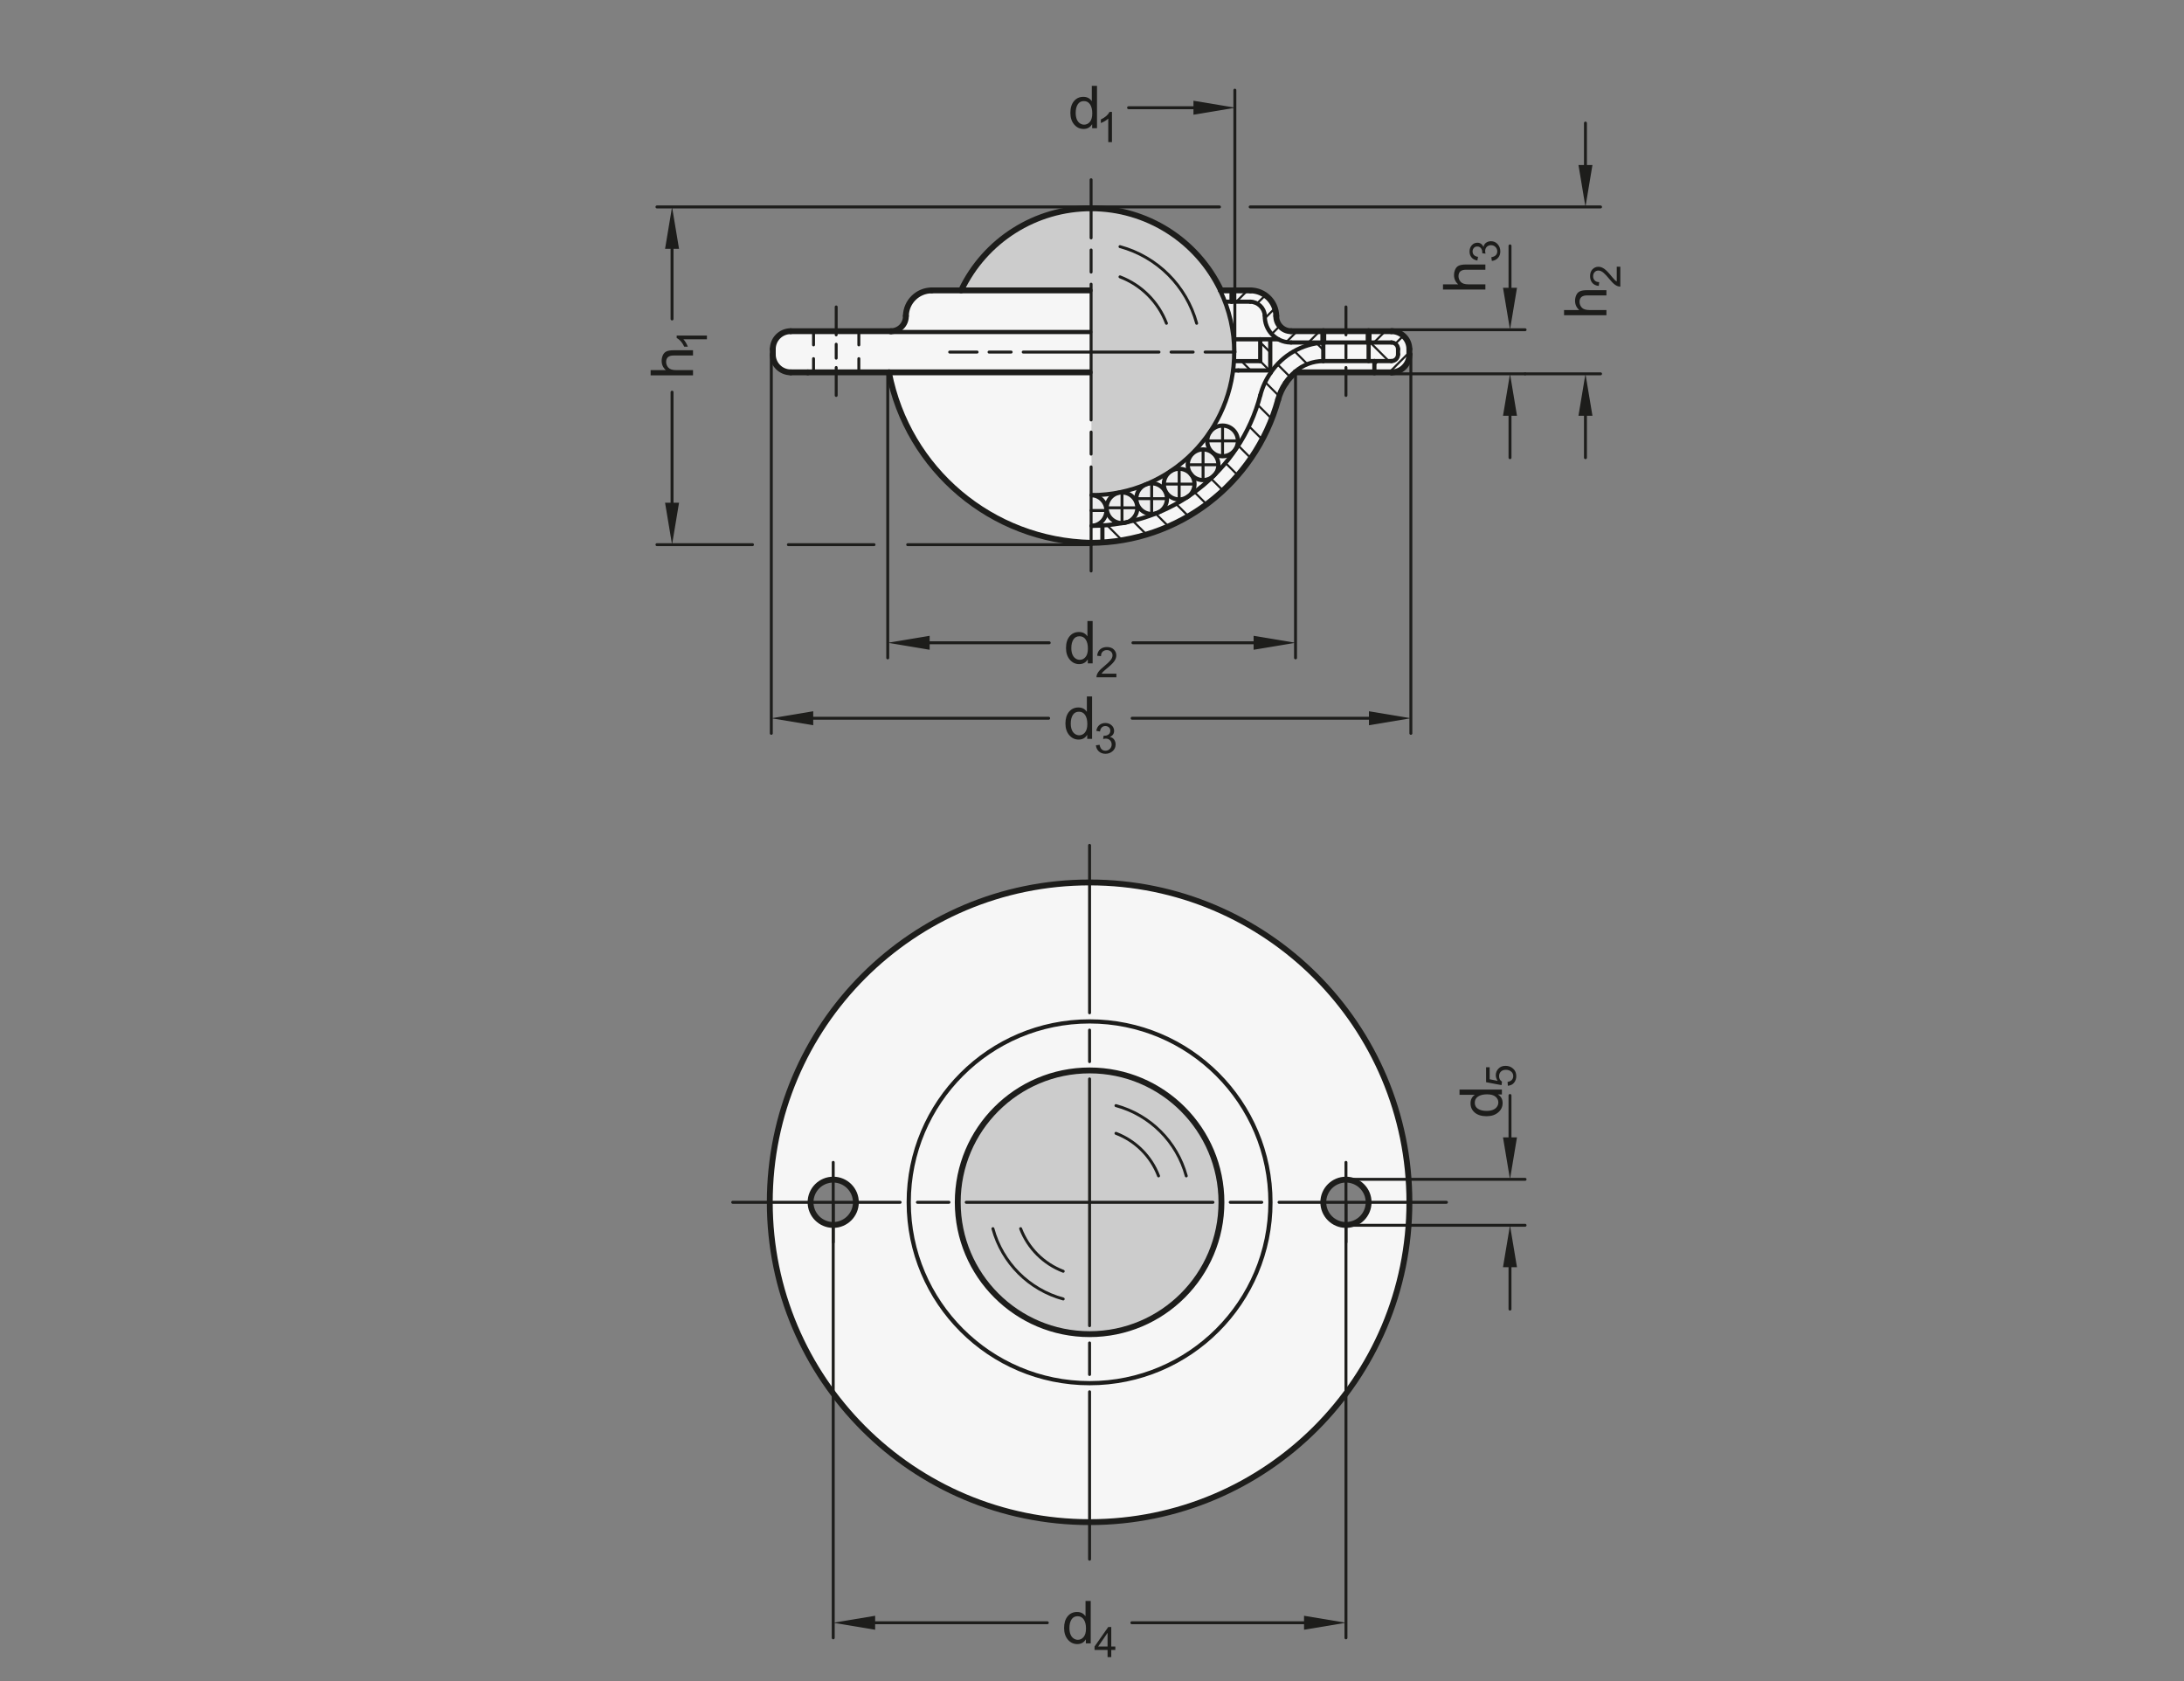 <?xml version="1.0" encoding="UTF-8"?>
<svg xmlns="http://www.w3.org/2000/svg" version="1.1" viewBox="0 0 369.213 284.173">
  <rect x="0" y="0" width="369.213" height="284.173" fill="#808080" stroke="none"/>
  <!-- Generator: Adobe Illustrator 28.6.0, SVG Export Plug-In . SVG Version: 1.2.0 Build 709)  -->
  <g>
    <g id="MD_x5F_3_x5F_FUELLUNG_x5F_WS">
      <g id="LWPOLYLINE">
        <path d="M130.132,203.228h6.897c0-2.115,1.715-3.83,3.83-3.83s3.83,1.715,3.83,3.83c0,2.115-1.715,3.83-3.83,3.83s-3.83-1.715-3.83-3.83h-6.897c0,29.859,24.206,54.065,54.065,54.065s54.065-24.206,54.065-54.065h-6.891c0,2.115-1.715,3.83-3.83,3.83s-3.83-1.715-3.83-3.83,1.715-3.83,3.83-3.83,3.83,1.715,3.83,3.83h6.891c0-29.859-24.206-54.065-54.065-54.065s-54.065,24.206-54.065,54.065Z" fill="#fff"/>
      </g>
      <g id="CIRCLE">
        <circle cx="184.199" cy="203.228" r="22.289" fill="#fff"/>
      </g>
      <g id="LINE">
        <line x1="206.488" y1="203.228" x2="223.709" y2="203.228" fill="#fff"/>
      </g>
      <g id="LWPOLYLINE-2" data-name="LWPOLYLINE">
        <path d="M150.624,55.982h-16.949c-1.674,0-3.031,1.357-3.031,3.031l.002,1.012c.063,1.627,1.4,2.914,3.029,2.914h16.647c3.145,16.461,17.377,28.478,34.132,28.82,13.79-.065,26.082-8.708,30.808-21.663.303-.831.573-1.675.809-2.528.489-1.806,1.517-3.421,2.947-4.629h16.257c1.683-.032,3.022-1.423,2.99-3.106,0-.015,0-.03-.001-.045l-.008-.806c-.017-1.662-1.369-3.001-3.031-3.001h-16.949c-.022,0-.045,0-.067,0-1.391-.037-2.487-1.195-2.45-2.585-.048-2.287-1.84-4.156-4.123-4.299l-5.213.002-1.141-2.125-.864-1.333-.961-1.289-1.056-1.236-1.146-1.172-1.23-1.099-1.307-1.016-1.376-.927-1.435-.83-1.483-.728-1.521-.623-1.548-.515-1.563-.407-3.13-.493-2.211-.101-2.211.101-3.13.493-1.563.407-1.548.515-1.521.623-1.483.728-1.435.83-1.376.927-1.307,1.016-1.23,1.099-1.146,1.172-1.056,1.236-.961,1.289-.864,1.333-1.094,2.116-5.017-.002c-2.408.017-4.354,1.968-4.365,4.376,0,1.391-1.127,2.518-2.518,2.519" fill="#fff"/>
      </g>
    </g>
    <g id="MD_x5F_3_x5F_FUELLUNG_x5F_GR">
      <g id="LWPOLYLINE-3" data-name="LWPOLYLINE">
        <path d="M150.624,55.982h-16.949c-1.674,0-3.031,1.357-3.031,3.031l.002,1.012c.063,1.627,1.4,2.914,3.029,2.914h16.647c3.145,16.461,17.377,28.478,34.132,28.82,13.79-.065,26.082-8.708,30.808-21.663.303-.831.573-1.675.809-2.528.489-1.806,1.517-3.421,2.947-4.629h16.257c1.683-.032,3.022-1.423,2.99-3.106,0-.015,0-.03-.001-.045l-.008-.806c-.017-1.662-1.369-3.001-3.031-3.001h-16.949c-.022,0-.045,0-.067,0-1.391-.037-2.487-1.195-2.45-2.585-.048-2.287-1.84-4.156-4.123-4.299l-5.213.002-1.141-2.125-.864-1.333-.961-1.289-1.056-1.236-1.146-1.172-1.23-1.099-1.307-1.016-1.376-.927-1.435-.83-1.483-.728-1.521-.623-1.548-.515-1.563-.407-3.13-.493-2.211-.101-2.211.101-3.13.493-1.563.407-1.548.515-1.521.623-1.483.728-1.435.83-1.376.927-1.307,1.016-1.23,1.099-1.146,1.172-1.056,1.236-.961,1.289-.864,1.333-1.094,2.116-5.017-.002c-2.408.017-4.354,1.968-4.365,4.376,0,1.391-1.127,2.518-2.518,2.519" fill="#f6f6f6"/>
      </g>
      <g id="LINE-2" data-name="LINE">
        <line x1="206.488" y1="203.228" x2="223.709" y2="203.228" fill="#f6f6f6"/>
      </g>
      <g id="CIRCLE-2" data-name="CIRCLE">
        <circle cx="184.199" cy="203.228" r="22.289" fill="#f6f6f6"/>
      </g>
      <g id="LWPOLYLINE-4" data-name="LWPOLYLINE">
        <path d="M130.132,203.228h6.897c0-2.115,1.715-3.83,3.83-3.83s3.83,1.715,3.83,3.83c0,2.115-1.715,3.83-3.83,3.83s-3.83-1.715-3.83-3.83h-6.897c0,29.859,24.206,54.065,54.065,54.065s54.065-24.206,54.065-54.065h-6.891c0,2.115-1.715,3.83-3.83,3.83s-3.83-1.715-3.83-3.83,1.715-3.83,3.83-3.83,3.83,1.715,3.83,3.83h6.891c0-29.859-24.206-54.065-54.065-54.065s-54.065,24.206-54.065,54.065Z" fill="#f6f6f6"/>
      </g>
    </g>
    <g id="MD_x5F_6_x5F_COLOR_x5F_K010">
      <g id="CIRCLE-3" data-name="CIRCLE">
        <circle cx="194.692" cy="84.289" r="2.593" fill="#ededed"/>
      </g>
      <g id="CIRCLE-4" data-name="CIRCLE">
        <circle cx="206.678" cy="74.527" r="2.593" fill="#ededed"/>
      </g>
      <g id="CIRCLE-5" data-name="CIRCLE">
        <circle cx="203.384" cy="78.561" r="2.593" fill="#ededed"/>
      </g>
      <g id="CIRCLE-6" data-name="CIRCLE">
        <circle cx="199.343" cy="81.83" r="2.593" fill="#ededed"/>
      </g>
      <g id="CIRCLE-7" data-name="CIRCLE">
        <circle cx="194.692" cy="84.289" r="2.593" fill="#ededed"/>
      </g>
      <g id="CIRCLE-8" data-name="CIRCLE">
        <circle cx="189.679" cy="85.833" r="2.593" fill="#ededed"/>
      </g>
      <g id="LWPOLYLINE-5" data-name="LWPOLYLINE">
        <path d="M184.45,83.7v5.187c1.432,0,2.593-1.161,2.593-2.593,0-1.432-1.161-2.593-2.593-2.593Z" fill="#ededed"/>
      </g>
    </g>
    <g id="MD_x5F_6_x5F_COLOR_x5F_K027">
      <g id="CIRCLE-9" data-name="CIRCLE">
        <circle cx="184.199" cy="203.228" r="22.289" fill="#ccc"/>
      </g>
      <g id="LWPOLYLINE-6" data-name="LWPOLYLINE">
        <path d="M184.537,83.7c13.335-.022,24.127-10.85,24.105-24.185-.006-3.59-.812-7.133-2.36-10.371l.092-.137c-5.79-12.098-20.291-17.211-32.388-11.421-5.026,2.406-9.073,6.467-11.46,11.502h21.924s.087,34.613.087,34.613h0Z" fill="#ccc"/>
      </g>
    </g>
    <g id="MD_x5F_2_x5F_SCHRAFFUR">
      <g id="HATCH">
        <path d="M238.256,59.908v-.459h-1.908v.459l-1.123,1.123h-2.88v1.908h2.88l3.031-3.031M235.224,55.982h-3.855v1.908h3.855l1.123,1.123v.436h1.908v-.436l-3.031-3.031Z" fill="none"/>
        <path d="M232.28,57.89l1.908-1.908M232.345,61.644l.613-.613M235.884,58.105l1.356-1.356M234.868,62.94l3.388-3.388" fill="none" stroke="#1d1d1b" stroke-linecap="round" stroke-linejoin="round" stroke-width=".354"/>
      </g>
      <g id="HATCH-2" data-name="HATCH">
        <polygon points="236.347 59.013 235.224 57.89 231.369 57.89 231.369 61.031 232.345 61.031 235.224 61.031 236.347 59.908 236.347 59.013" fill="none"/>
        <path d="M234.779,61.031l-3.141-3.141" fill="none" stroke="#1d1d1b" stroke-linecap="round" stroke-linejoin="round" stroke-width=".354"/>
      </g>
      <g id="HATCH-3" data-name="HATCH">
        <polygon points="213.044 61.042 208.706 61.042 208.537 62.622 214.741 62.622 214.741 57.363 213.044 57.348 213.044 61.042" fill="none"/>
        <path d="M211.442,62.622l-1.579-1.579M214.624,62.622l-1.579-1.579M214.741,59.557l-1.696-1.696" fill="none" stroke="#1d1d1b" stroke-linecap="round" stroke-linejoin="round" stroke-width=".354"/>
      </g>
      <g id="HATCH-4" data-name="HATCH">
        <polygon points="218.275 57.89 223.709 57.89 223.709 55.982 218.277 55.982 215.758 53.395 211.392 49.088 208.197 49.087 208.197 50.996 211.355 50.996 213.821 53.343 218.275 57.89" fill="none"/>
        <path d="M209,50.996l1.908-1.908M212.511,51.303l1.4-1.4M213.83,53.802l1.704-1.704M214.983,56.468l1.374-1.374M217.448,57.821l1.839-1.839M221.197,57.89l1.908-1.908" fill="none" stroke="#1d1d1b" stroke-linecap="round" stroke-linejoin="round" stroke-width=".354"/>
      </g>
      <g id="HATCH-5" data-name="HATCH">
        <path d="M219.018,62.94c1.234-1.257,2.93-1.953,4.691-1.925v-3.112c-3.594.231-6.879,2.114-8.894,5.099-.796,1.146-1.386,2.422-1.744,3.771-1.324,5.092-3.983,9.738-7.703,13.459-.104.124-.22.238-.346.341-1.261,1.22-2.628,2.326-4.085,3.303-.106.083-.219.157-.337.223-1.504.98-3.094,1.82-4.75,2.511-.115.057-.234.106-.357.146-1.564.629-3.179,1.122-4.827,1.476-.315.13-.653.196-.995.195-1.094.196-2.198.329-3.307.4v2.869c14.035-.882,25.965-10.571,29.706-24.127.266-1.002.705-1.95,1.297-2.802.459-.686,1.015-1.301,1.65-1.827Z" fill="none"/>
        <path d="M189.689,91.316l-2.55-2.55M193.819,90.355l-2.317-2.317M197.539,88.984l-2.177-2.177M200.913,87.266l-2.095-2.095M203.978,85.24l-2.056-2.056M206.755,82.926l-2.051-2.051M209.253,80.333l-2.079-2.079M211.469,77.458l-2.141-2.141M213.392,74.29l-2.243-2.243M214.996,70.802l-2.399-2.399M216.253,66.969l-2.372-2.372M218.147,63.771l-2.196-2.196M221.023,61.556l-2.215-2.215M223.709,59.151l-1.122-1.122" fill="none" stroke="#1d1d1b" stroke-linecap="round" stroke-linejoin="round" stroke-width=".354"/>
      </g>
    </g>
    <g id="MD_x5F_1_x5F_070">
      <g id="ARC">
        <path d="M238.256,59.013c0-1.674-1.357-3.031-3.031-3.031" fill="none" stroke="#1d1d1b" stroke-linecap="round" stroke-linejoin="round" stroke-width=".992"/>
      </g>
      <g id="ARC-2" data-name="ARC">
        <path d="M162.482,49.089c4.029-8.481,12.579-13.885,21.968-13.885" fill="none" stroke="#1d1d1b" stroke-linecap="round" stroke-linejoin="round" stroke-width=".992"/>
      </g>
      <g id="LINE-3" data-name="LINE">
        <line x1="232.345" y1="62.94" x2="235.224" y2="62.94" fill="none" stroke="#1d1d1b" stroke-linecap="round" stroke-linejoin="round" stroke-width=".992"/>
      </g>
      <g id="LINE-4" data-name="LINE">
        <line x1="231.369" y1="55.982" x2="231.369" y2="57.89" fill="none" stroke="#1d1d1b" stroke-linecap="round" stroke-linejoin="round" stroke-width=".992"/>
      </g>
      <g id="LINE-5" data-name="LINE">
        <line x1="223.709" y1="57.89" x2="223.709" y2="55.982" fill="none" stroke="#1d1d1b" stroke-linecap="round" stroke-linejoin="round" stroke-width=".992"/>
      </g>
      <g id="ARC-3" data-name="ARC">
        <path d="M218.276,55.982c-.022,0-.045,0-.067,0-1.391-.037-2.487-1.195-2.45-2.585" fill="none" stroke="#1d1d1b" stroke-linecap="round" stroke-linejoin="round" stroke-width=".992"/>
      </g>
      <g id="LINE-6" data-name="LINE">
        <line x1="150.322" y1="62.94" x2="184.207" y2="62.94" fill="none" stroke="#1d1d1b" stroke-linecap="round" stroke-linejoin="round" stroke-width=".992"/>
      </g>
      <g id="LINE-7" data-name="LINE">
        <line x1="219.018" y1="62.94" x2="232.345" y2="62.94" fill="none" stroke="#1d1d1b" stroke-linecap="round" stroke-linejoin="round" stroke-width=".992"/>
      </g>
      <g id="ARC-4" data-name="ARC">
        <path d="M184.448,91.76c14.771-.067,27.694-9.953,31.624-24.191" fill="none" stroke="#1d1d1b" stroke-linecap="round" stroke-linejoin="round" stroke-width=".992"/>
      </g>
      <g id="ARC-5" data-name="ARC">
        <path d="M217.387,64.738c.455-.674,1.004-1.28,1.631-1.798" fill="none" stroke="#1d1d1b" stroke-linecap="round" stroke-linejoin="round" stroke-width=".992"/>
      </g>
      <g id="ARC-6" data-name="ARC">
        <path d="M184.45,35.205c9.387-.002,17.936,5.402,21.962,13.882" fill="none" stroke="#1d1d1b" stroke-linecap="round" stroke-linejoin="round" stroke-width=".992"/>
      </g>
      <g id="ARC-7" data-name="ARC">
        <path d="M150.27,62.94c3.175,16.462,17.416,28.47,34.178,28.82" fill="none" stroke="#1d1d1b" stroke-linecap="round" stroke-linejoin="round" stroke-width=".992"/>
      </g>
      <g id="CIRCLE-10" data-name="CIRCLE">
        <circle cx="184.199" cy="203.228" r="54.065" fill="none" stroke="#1d1d1b" stroke-linecap="round" stroke-linejoin="round" stroke-width=".992"/>
      </g>
      <g id="CIRCLE-11" data-name="CIRCLE">
        <circle cx="184.199" cy="203.228" r="22.289" fill="none" stroke="#1d1d1b" stroke-linecap="round" stroke-linejoin="round" stroke-width=".992"/>
      </g>
      <g id="CIRCLE-12" data-name="CIRCLE">
        <circle cx="227.539" cy="203.228" r="3.83" fill="none" stroke="#1d1d1b" stroke-linecap="round" stroke-linejoin="round" stroke-width=".992"/>
      </g>
      <g id="CIRCLE-13" data-name="CIRCLE">
        <circle cx="140.859" cy="203.228" r="3.83" fill="none" stroke="#1d1d1b" stroke-linecap="round" stroke-linejoin="round" stroke-width=".992"/>
      </g>
      <g id="LINE-8" data-name="LINE">
        <line x1="218.276" y1="55.982" x2="235.224" y2="55.982" fill="none" stroke="#1d1d1b" stroke-linecap="round" stroke-linejoin="round" stroke-width=".992"/>
      </g>
      <g id="LINE-9" data-name="LINE">
        <line x1="238.256" y1="59.013" x2="238.256" y2="59.885" fill="none" stroke="#1d1d1b" stroke-linecap="round" stroke-linejoin="round" stroke-width=".992"/>
      </g>
      <g id="ARC-8" data-name="ARC">
        <path d="M235.224,62.94c1.674,0,3.031-1.357,3.031-3.031" fill="none" stroke="#1d1d1b" stroke-linecap="round" stroke-linejoin="round" stroke-width=".992"/>
      </g>
      <g id="LINE-10" data-name="LINE">
        <line x1="206.412" y1="49.087" x2="211.392" y2="49.088" fill="none" stroke="#1d1d1b" stroke-linecap="round" stroke-linejoin="round" stroke-width=".992"/>
      </g>
      <g id="ARC-9" data-name="ARC">
        <path d="M211.392,49.088c2.381.018,4.317,1.927,4.366,4.308" fill="none" stroke="#1d1d1b" stroke-linecap="round" stroke-linejoin="round" stroke-width=".992"/>
      </g>
      <g id="ARC-10" data-name="ARC">
        <path d="M217.365,64.771c-.59.85-1.028,1.797-1.293,2.797" fill="none" stroke="#1d1d1b" stroke-linecap="round" stroke-linejoin="round" stroke-width=".992"/>
      </g>
      <g id="ARC-11" data-name="ARC">
        <path d="M133.675,55.982c-1.674,0-3.031,1.357-3.031,3.031" fill="none" stroke="#1d1d1b" stroke-linecap="round" stroke-linejoin="round" stroke-width=".992"/>
      </g>
      <g id="LINE-11" data-name="LINE">
        <line x1="136.555" y1="62.94" x2="133.675" y2="62.94" fill="none" stroke="#1d1d1b" stroke-linecap="round" stroke-linejoin="round" stroke-width=".992"/>
      </g>
      <g id="ARC-12" data-name="ARC">
        <path d="M153.141,53.395c0,.022,0,.045,0,.067,0,1.391-1.127,2.519-2.518,2.519" fill="none" stroke="#1d1d1b" stroke-linecap="round" stroke-linejoin="round" stroke-width=".992"/>
      </g>
      <g id="LINE-12" data-name="LINE">
        <line x1="150.322" y1="62.94" x2="136.555" y2="62.94" fill="none" stroke="#1d1d1b" stroke-linecap="round" stroke-linejoin="round" stroke-width=".992"/>
      </g>
      <g id="LINE-13" data-name="LINE">
        <line x1="150.624" y1="55.982" x2="133.675" y2="55.982" fill="none" stroke="#1d1d1b" stroke-linecap="round" stroke-linejoin="round" stroke-width=".992"/>
      </g>
      <g id="LINE-14" data-name="LINE">
        <line x1="130.644" y1="59.013" x2="130.644" y2="59.885" fill="none" stroke="#1d1d1b" stroke-linecap="round" stroke-linejoin="round" stroke-width=".992"/>
      </g>
      <g id="ARC-13" data-name="ARC">
        <path d="M130.644,59.908c0,1.674,1.357,3.031,3.031,3.031" fill="none" stroke="#1d1d1b" stroke-linecap="round" stroke-linejoin="round" stroke-width=".992"/>
      </g>
      <g id="LINE-15" data-name="LINE">
        <line x1="184.207" y1="49.088" x2="157.508" y2="49.088" fill="none" stroke="#1d1d1b" stroke-linecap="round" stroke-linejoin="round" stroke-width=".992"/>
      </g>
      <g id="ARC-14" data-name="ARC">
        <path d="M153.141,53.395c.049-2.381,1.985-4.29,4.366-4.308" fill="none" stroke="#1d1d1b" stroke-linecap="round" stroke-linejoin="round" stroke-width=".992"/>
      </g>
    </g>
    <g id="MD_x5F_1_x5F_050">
      <g id="ARC-15" data-name="ARC">
        <path d="M236.347,59.013c0-.62-.503-1.123-1.123-1.123" fill="none" stroke="#1d1d1b" stroke-linecap="round" stroke-linejoin="round" stroke-width=".709"/>
      </g>
      <g id="ARC-16" data-name="ARC">
        <path d="M184.561,83.7c13.345-.041,24.13-10.892,24.09-24.237,0-.005,0-.009,0-.014" fill="none" stroke="#1d1d1b" stroke-linecap="round" stroke-linejoin="round" stroke-width=".709"/>
      </g>
      <g id="ARC-17" data-name="ARC">
        <path d="M208.651,59.537c.006-3.599-.804-7.152-2.368-10.393" fill="none" stroke="#1d1d1b" stroke-linecap="round" stroke-linejoin="round" stroke-width=".709"/>
      </g>
      <g id="LINE-16" data-name="LINE">
        <line x1="213.044" y1="61.042" x2="208.706" y2="61.042" fill="none" stroke="#1d1d1b" stroke-linecap="round" stroke-linejoin="round" stroke-width=".709"/>
      </g>
      <g id="LINE-17" data-name="LINE">
        <line x1="209.346" y1="62.622" x2="214.741" y2="62.622" fill="none" stroke="#1d1d1b" stroke-linecap="round" stroke-linejoin="round" stroke-width=".709"/>
      </g>
      <g id="LINE-18" data-name="LINE">
        <line x1="214.741" y1="62.622" x2="214.741" y2="57.355" fill="none" stroke="#1d1d1b" stroke-linecap="round" stroke-linejoin="round" stroke-width=".709"/>
      </g>
      <g id="LINE-19" data-name="LINE">
        <line x1="213.044" y1="57.34" x2="213.044" y2="61.042" fill="none" stroke="#1d1d1b" stroke-linecap="round" stroke-linejoin="round" stroke-width=".709"/>
      </g>
      <g id="LINE-20" data-name="LINE">
        <line x1="208.697" y1="57.355" x2="216.114" y2="57.352" fill="none" stroke="#1d1d1b" stroke-linecap="round" stroke-linejoin="round" stroke-width=".709"/>
      </g>
      <g id="LINE-21" data-name="LINE">
        <line x1="208.537" y1="62.622" x2="209.346" y2="62.622" fill="none" stroke="#1d1d1b" stroke-linecap="round" stroke-linejoin="round" stroke-width=".709"/>
      </g>
      <g id="LINE-22" data-name="LINE">
        <line x1="235.224" y1="61.031" x2="232.345" y2="61.031" fill="none" stroke="#1d1d1b" stroke-linecap="round" stroke-linejoin="round" stroke-width=".709"/>
      </g>
      <g id="LINE-23" data-name="LINE">
        <line x1="232.345" y1="61.031" x2="232.345" y2="62.94" fill="none" stroke="#1d1d1b" stroke-linecap="round" stroke-linejoin="round" stroke-width=".709"/>
      </g>
      <g id="LINE-24" data-name="LINE">
        <line x1="231.369" y1="57.89" x2="235.224" y2="57.89" fill="none" stroke="#1d1d1b" stroke-linecap="round" stroke-linejoin="round" stroke-width=".709"/>
      </g>
      <g id="ARC-18" data-name="ARC">
        <path d="M218.275,57.89c-.063,0-.126,0-.188-.002-2.433-.077-4.343-2.112-4.266-4.545" fill="none" stroke="#1d1d1b" stroke-linecap="round" stroke-linejoin="round" stroke-width=".709"/>
      </g>
      <g id="LINE-25" data-name="LINE">
        <line x1="208.197" y1="50.996" x2="211.355" y2="50.996" fill="none" stroke="#1d1d1b" stroke-linecap="round" stroke-linejoin="round" stroke-width=".709"/>
      </g>
      <g id="LINE-26" data-name="LINE">
        <line x1="218.275" y1="57.89" x2="223.709" y2="57.89" fill="none" stroke="#1d1d1b" stroke-linecap="round" stroke-linejoin="round" stroke-width=".709"/>
      </g>
      <g id="LINE-27" data-name="LINE">
        <line x1="207.327" y1="50.996" x2="208.197" y2="50.996" fill="none" stroke="#1d1d1b" stroke-linecap="round" stroke-linejoin="round" stroke-width=".709"/>
      </g>
      <g id="LINE-28" data-name="LINE">
        <line x1="231.369" y1="57.89" x2="223.709" y2="57.89" fill="none" stroke="#1d1d1b" stroke-linecap="round" stroke-linejoin="round" stroke-width=".709"/>
      </g>
      <g id="LINE-29" data-name="LINE">
        <line x1="223.709" y1="61.031" x2="232.345" y2="61.031" fill="none" stroke="#1d1d1b" stroke-linecap="round" stroke-linejoin="round" stroke-width=".709"/>
      </g>
      <g id="LINE-30" data-name="LINE">
        <line x1="231.369" y1="57.913" x2="231.369" y2="61.031" fill="none" stroke="#1d1d1b" stroke-linecap="round" stroke-linejoin="round" stroke-width=".709"/>
      </g>
      <g id="LINE-31" data-name="LINE">
        <line x1="223.709" y1="61.007" x2="223.709" y2="57.89" fill="none" stroke="#1d1d1b" stroke-linecap="round" stroke-linejoin="round" stroke-width=".709"/>
      </g>
      <g id="LINE-32" data-name="LINE">
        <line x1="186.365" y1="88.826" x2="186.365" y2="91.695" fill="none" stroke="#1d1d1b" stroke-linecap="round" stroke-linejoin="round" stroke-width=".709"/>
      </g>
      <g id="ARC-19" data-name="ARC">
        <path d="M184.561,88.887c13.423-.04,25.133-9.123,28.51-22.115" fill="none" stroke="#1d1d1b" stroke-linecap="round" stroke-linejoin="round" stroke-width=".709"/>
      </g>
      <g id="ARC-20" data-name="ARC">
        <path d="M214.815,63.001c2.015-2.985,5.3-4.869,8.894-5.099" fill="none" stroke="#1d1d1b" stroke-linecap="round" stroke-linejoin="round" stroke-width=".709"/>
      </g>
      <g id="ARC-21" data-name="ARC">
        <path d="M218.928,62.83c1.325-1.155,3.023-1.794,4.781-1.799" fill="none" stroke="#1d1d1b" stroke-linecap="round" stroke-linejoin="round" stroke-width=".709"/>
      </g>
      <g id="ARC-22" data-name="ARC">
        <path d="M184.561,88.887c1.432-.063,2.543-1.275,2.48-2.707-.059-1.344-1.135-2.421-2.48-2.48" fill="none" stroke="#1d1d1b" stroke-linecap="round" stroke-linejoin="round" stroke-width=".709"/>
      </g>
      <g id="CIRCLE-14" data-name="CIRCLE">
        <circle cx="189.679" cy="85.833" r="2.593" fill="none" stroke="#1d1d1b" stroke-linecap="round" stroke-linejoin="round" stroke-width=".709"/>
      </g>
      <g id="CIRCLE-15" data-name="CIRCLE">
        <circle cx="199.343" cy="81.83" r="2.593" fill="none" stroke="#1d1d1b" stroke-linecap="round" stroke-linejoin="round" stroke-width=".709"/>
      </g>
      <g id="CIRCLE-16" data-name="CIRCLE">
        <circle cx="203.384" cy="78.561" r="2.593" fill="none" stroke="#1d1d1b" stroke-linecap="round" stroke-linejoin="round" stroke-width=".709"/>
      </g>
      <g id="CIRCLE-17" data-name="CIRCLE">
        <circle cx="206.678" cy="74.527" r="2.593" fill="none" stroke="#1d1d1b" stroke-linecap="round" stroke-linejoin="round" stroke-width=".709"/>
      </g>
      <g id="CIRCLE-18" data-name="CIRCLE">
        <circle cx="184.199" cy="203.228" r="30.576" fill="none" stroke="#1d1d1b" stroke-linecap="round" stroke-linejoin="round" stroke-width=".709"/>
      </g>
      <g id="CIRCLE-19" data-name="CIRCLE">
        <circle cx="194.692" cy="84.289" r="2.593" fill="none" stroke="#1d1d1b" stroke-linecap="round" stroke-linejoin="round" stroke-width=".709"/>
      </g>
      <g id="LINE-33" data-name="LINE">
        <line x1="236.347" y1="59.013" x2="236.347" y2="59.885" fill="none" stroke="#1d1d1b" stroke-linecap="round" stroke-linejoin="round" stroke-width=".709"/>
      </g>
      <g id="ARC-23" data-name="ARC">
        <path d="M235.224,61.031c.62,0,1.123-.503,1.123-1.123" fill="none" stroke="#1d1d1b" stroke-linecap="round" stroke-linejoin="round" stroke-width=".709"/>
      </g>
      <g id="ARC-24" data-name="ARC">
        <path d="M211.355,50.996c1.306.026,2.375,1.045,2.465,2.348" fill="none" stroke="#1d1d1b" stroke-linecap="round" stroke-linejoin="round" stroke-width=".709"/>
      </g>
      <g id="LINE-34" data-name="LINE">
        <line x1="150.483" y1="56.124" x2="184.308" y2="56.124" fill="none" stroke="#1d1d1b" stroke-linecap="round" stroke-linejoin="round" stroke-width=".709"/>
      </g>
      <g id="ARC-25" data-name="ARC">
        <path d="M214.815,63.001c-.796,1.146-1.386,2.422-1.744,3.771" fill="none" stroke="#1d1d1b" stroke-linecap="round" stroke-linejoin="round" stroke-width=".709"/>
      </g>
      <g id="LINE-35" data-name="LINE">
        <line x1="208.197" y1="49.088" x2="208.197" y2="50.996" fill="none" stroke="#1d1d1b" stroke-linecap="round" stroke-linejoin="round" stroke-width=".709"/>
      </g>
    </g>
    <g id="MD_x5F_2_x5F_MITTELLINIE">
      <g id="LINE-36" data-name="LINE">
        <path d="M141.361,67.091c-.137,0-.248-.111-.248-.248v-4.725c0-.137.111-.248.248-.248s.248.111.248.248v4.725c0,.137-.111.248-.248.248ZM141.361,60.792c-.137,0-.248-.111-.248-.248v-2.362c0-.137.111-.248.248-.248s.248.111.248.248v2.362c0,.137-.111.248-.248.248ZM141.361,56.855c-.137,0-.248-.111-.248-.248v-4.724c0-.137.111-.248.248-.248s.248.111.248.248v4.724c0,.137-.111.248-.248.248Z" fill="#1d1d1b"/>
      </g>
      <g id="LINE-37" data-name="LINE">
        <path d="M227.539,67.091c-.137,0-.248-.111-.248-.248v-4.725c0-.137.111-.248.248-.248s.248.111.248.248v4.725c0,.137-.111.248-.248.248ZM227.539,60.792c-.137,0-.248-.111-.248-.248v-2.362c0-.137.111-.248.248-.248s.248.111.248.248v2.362c0,.137-.111.248-.248.248ZM227.539,56.855c-.137,0-.248-.111-.248-.248v-4.724c0-.137.111-.248.248-.248s.248.111.248.248v4.724c0,.137-.111.248-.248.248Z" fill="#1d1d1b"/>
      </g>
    </g>
    <g id="MD_x5F_2_x5F_BEMASSUNG">
      <g id="DIMENSION">
        <g id="LINE-38" data-name="LINE">
          <line x1="219.014" y1="63.212" x2="219.014" y2="111.203" fill="#1d1d1b" stroke="#1d1d1b" stroke-linecap="round" stroke-linejoin="round" stroke-width=".496"/>
        </g>
        <g id="LINE-39" data-name="LINE">
          <line x1="150.074" y1="62.94" x2="150.074" y2="111.203" fill="#1d1d1b" stroke="#1d1d1b" stroke-linecap="round" stroke-linejoin="round" stroke-width=".496"/>
        </g>
        <g id="LINE-40" data-name="LINE">
          <line x1="211.927" y1="108.652" x2="191.525" y2="108.652" fill="#1d1d1b" stroke="#1d1d1b" stroke-linecap="round" stroke-linejoin="round" stroke-width=".496"/>
        </g>
        <g id="LINE-41" data-name="LINE">
          <line x1="157.161" y1="108.652" x2="177.375" y2="108.652" fill="#1d1d1b" stroke="#1d1d1b" stroke-linecap="round" stroke-linejoin="round" stroke-width=".496"/>
        </g>
        <g id="MTEXT">
          <path d="M184.715,112.135h-.821v-.66h-.02c-.316.521-.793.782-1.432.782-.635,0-1.166-.252-1.591-.755-.425-.504-.638-1.156-.638-1.957,0-.838.2-1.499.601-1.984s.93-.729,1.588-.729c.619,0,1.09.236,1.413.709h.02v-2.571h.879v7.165ZM182.535,111.533c.384,0,.71-.157.978-.474s.401-.795.401-1.437c0-.633-.122-1.136-.367-1.511-.244-.374-.595-.562-1.051-.562s-.801.183-1.034.55c-.233.366-.35.848-.35,1.444,0,.43.063.794.188,1.092s.3.522.525.672c.225.15.461.225.708.225Z" fill="#1d1d1b"/>
          <path d="M188.729,114.486h-3.369c0-.287.101-.577.3-.871.2-.294.575-.661,1.123-1.104.335-.269.635-.55.898-.845s.396-.592.396-.89c0-.257-.091-.47-.272-.638-.182-.167-.411-.251-.688-.251-.28,0-.515.086-.704.259-.19.172-.286.43-.288.771l-.643-.072c.04-.477.209-.841.509-1.094.3-.252.68-.378,1.14-.378.5,0,.89.139,1.168.415s.418.609.418,1.001c0,.326-.117.656-.352.99-.235.335-.703.781-1.404,1.342-.367.293-.611.547-.732.76h2.502v.604Z" fill="#1d1d1b"/>
        </g>
        <g id="SOLID">
          <polygon points="211.927 107.471 211.927 109.833 219.014 108.652 219.014 108.652 211.927 107.471" fill="#1d1d1b"/>
        </g>
        <g id="SOLID-2" data-name="SOLID">
          <polygon points="157.161 107.471 157.161 109.833 150.074 108.652 150.074 108.652 157.161 107.471" fill="#1d1d1b"/>
        </g>
      </g>
      <g id="DIMENSION-2" data-name="DIMENSION">
        <g id="LINE-42" data-name="LINE">
          <line x1="130.393" y1="60.102" x2="130.393" y2="123.959" fill="#1d1d1b" stroke="#1d1d1b" stroke-linecap="round" stroke-linejoin="round" stroke-width=".496"/>
        </g>
        <g id="LINE-43" data-name="LINE">
          <line x1="238.512" y1="59.789" x2="238.512" y2="123.959" fill="#1d1d1b" stroke="#1d1d1b" stroke-linecap="round" stroke-linejoin="round" stroke-width=".496"/>
        </g>
        <g id="LINE-44" data-name="LINE">
          <line x1="137.48" y1="121.408" x2="177.279" y2="121.408" fill="#1d1d1b" stroke="#1d1d1b" stroke-linecap="round" stroke-linejoin="round" stroke-width=".496"/>
        </g>
        <g id="LINE-45" data-name="LINE">
          <line x1="231.425" y1="121.408" x2="191.394" y2="121.408" fill="#1d1d1b" stroke="#1d1d1b" stroke-linecap="round" stroke-linejoin="round" stroke-width=".496"/>
        </g>
        <g id="MTEXT-2" data-name="MTEXT">
          <path d="M184.618,124.891h-.82v-.66h-.02c-.316.521-.794.782-1.433.782-.635,0-1.165-.252-1.591-.755-.425-.504-.638-1.156-.638-1.957,0-.838.2-1.499.602-1.984.4-.485.93-.729,1.588-.729.619,0,1.09.236,1.413.709h.02v-2.571h.879v7.165ZM182.438,124.289c.385,0,.711-.157.978-.474.268-.316.401-.795.401-1.437,0-.633-.122-1.136-.367-1.511-.244-.374-.595-.562-1.051-.562s-.801.183-1.033.55c-.233.366-.35.848-.35,1.444,0,.43.062.794.188,1.092.125.298.3.522.525.672.225.15.461.225.708.225Z" fill="#1d1d1b"/>
          <path d="M187.645,124.575c.314.061.552.213.713.456.16.244.241.51.241.797,0,.463-.169.843-.505,1.14-.337.298-.74.446-1.21.446-.448,0-.818-.131-1.11-.393-.291-.261-.461-.607-.51-1.037l.625-.087c.062.336.176.587.342.753.165.167.383.25.653.25.292,0,.539-.103.741-.308.202-.204.304-.455.304-.751,0-.284-.092-.521-.275-.708-.185-.188-.425-.281-.721-.281-.12,0-.267.022-.44.066l.073-.548c.166,0,.298-.009.396-.024.097-.017.205-.056.326-.118.12-.062.22-.152.298-.269.079-.117.118-.263.118-.436,0-.253-.084-.448-.252-.587-.167-.139-.361-.208-.581-.208-.252,0-.457.08-.615.239-.159.159-.259.388-.301.684l-.624-.114c.08-.442.259-.772.536-.992.276-.22.606-.33.99-.33.424,0,.776.128,1.061.384.283.255.425.568.425.938,0,.474-.232.815-.697,1.023v.014Z" fill="#1d1d1b"/>
        </g>
        <g id="SOLID-3" data-name="SOLID">
          <polygon points="137.48 120.227 137.48 122.589 130.393 121.408 130.393 121.408 137.48 120.227" fill="#1d1d1b"/>
        </g>
        <g id="SOLID-4" data-name="SOLID">
          <polygon points="231.425 120.227 231.425 122.589 238.512 121.408 238.512 121.408 231.425 120.227" fill="#1d1d1b"/>
        </g>
      </g>
      <g id="DIMENSION-3" data-name="DIMENSION">
        <g id="LINE-46" data-name="LINE">
          <line x1="257.823" y1="63.188" x2="270.579" y2="63.188" fill="#1d1d1b" stroke="#1d1d1b" stroke-linecap="round" stroke-linejoin="round" stroke-width=".496"/>
        </g>
        <g id="LINE-47" data-name="LINE">
          <line x1="211.345" y1="34.978" x2="270.579" y2="34.978" fill="#1d1d1b" stroke="#1d1d1b" stroke-linecap="round" stroke-linejoin="round" stroke-width=".496"/>
        </g>
        <g id="LINE-48" data-name="LINE">
          <line x1="268.027" y1="70.274" x2="268.027" y2="77.361" fill="#1d1d1b" stroke="#1d1d1b" stroke-linecap="round" stroke-linejoin="round" stroke-width=".496"/>
        </g>
        <g id="LINE-49" data-name="LINE">
          <line x1="268.027" y1="27.891" x2="268.027" y2="20.804" fill="#1d1d1b" stroke="#1d1d1b" stroke-linecap="round" stroke-linejoin="round" stroke-width=".496"/>
        </g>
        <g id="MTEXT-3" data-name="MTEXT">
          <path d="M271.571,49.052v.884h-3.274c-.424,0-.741.091-.953.274s-.317.455-.317.816c0,.359.124.679.374.96.249.282.694.423,1.336.423h2.835v.88h-7.165v-.88h2.571c-.473-.417-.709-.938-.709-1.564,0-.335.068-.656.205-.963.137-.306.347-.521.631-.645.283-.124.678-.186,1.183-.186h3.284Z" fill="#1d1d1b"/>
          <path d="M273.922,45.081v3.369c-.287,0-.577-.1-.871-.3-.294-.2-.661-.575-1.104-1.123-.269-.335-.55-.635-.845-.899s-.592-.396-.89-.396c-.257,0-.47.091-.638.272-.167.182-.251.411-.251.688,0,.28.086.515.259.705.172.19.43.286.771.288l-.072.642c-.477-.04-.841-.209-1.094-.509-.252-.299-.378-.679-.378-1.14,0-.5.139-.889.415-1.167.276-.279.609-.418,1.001-.418.326,0,.656.118.99.352.335.235.781.703,1.342,1.404.293.368.547.612.76.732v-2.502h.604Z" fill="#1d1d1b"/>
        </g>
        <g id="SOLID-5" data-name="SOLID">
          <polygon points="266.846 70.274 269.209 70.274 268.027 63.188 268.027 63.188 266.846 70.274" fill="#1d1d1b"/>
        </g>
        <g id="SOLID-6" data-name="SOLID">
          <polygon points="266.846 27.891 269.209 27.891 268.027 34.978 268.027 34.978 266.846 27.891" fill="#1d1d1b"/>
        </g>
      </g>
      <g id="DIMENSION-4" data-name="DIMENSION">
        <g id="LINE-50" data-name="LINE">
          <line x1="127.21" y1="92.068" x2="111.061" y2="92.068" fill="#1d1d1b" stroke="#1d1d1b" stroke-linecap="round" stroke-linejoin="round" stroke-width=".496"/>
        </g>
        <g id="LINE-51" data-name="LINE">
          <line x1="184.45" y1="34.978" x2="111.061" y2="34.978" fill="#1d1d1b" stroke="#1d1d1b" stroke-linecap="round" stroke-linejoin="round" stroke-width=".496"/>
        </g>
        <g id="LINE-52" data-name="LINE">
          <line x1="113.613" y1="84.981" x2="113.613" y2="66.287" fill="#1d1d1b" stroke="#1d1d1b" stroke-linecap="round" stroke-linejoin="round" stroke-width=".496"/>
        </g>
        <g id="LINE-53" data-name="LINE">
          <line x1="113.613" y1="42.064" x2="113.613" y2="53.917" fill="#1d1d1b" stroke="#1d1d1b" stroke-linecap="round" stroke-linejoin="round" stroke-width=".496"/>
        </g>
        <g id="MTEXT-4" data-name="MTEXT">
          <path d="M117.156,59.207v.884h-3.274c-.424,0-.741.091-.953.274s-.317.455-.317.816c0,.359.124.679.374.96.249.282.694.423,1.336.423h2.835v.88h-7.165v-.88h2.571c-.473-.417-.709-.938-.709-1.564,0-.335.068-.656.205-.963.137-.306.347-.521.631-.645.283-.124.678-.186,1.183-.186h3.284Z" fill="#1d1d1b"/>
          <path d="M119.507,56.722v.625h-3.98c.297.312.548.73.753,1.253h-.604c-.345-.72-.771-1.21-1.28-1.471v-.406h5.111Z" fill="#1d1d1b"/>
        </g>
        <g id="SOLID-7" data-name="SOLID">
          <polygon points="112.431 84.981 114.794 84.981 113.613 92.068 113.613 92.068 112.431 84.981" fill="#1d1d1b"/>
        </g>
        <g id="SOLID-8" data-name="SOLID">
          <polygon points="112.431 42.064 114.794 42.064 113.613 34.978 113.613 34.978 112.431 42.064" fill="#1d1d1b"/>
        </g>
      </g>
      <g id="LINE-54" data-name="LINE">
        <line x1="208.757" y1="59.537" x2="208.757" y2="15.239" fill="#1d1d1b" stroke="#1d1d1b" stroke-linecap="round" stroke-linejoin="round" stroke-width=".496"/>
      </g>
      <g id="LINE-55" data-name="LINE">
        <line x1="201.758" y1="18.208" x2="190.787" y2="18.208" fill="#1d1d1b" stroke="#1d1d1b" stroke-linecap="round" stroke-linejoin="round" stroke-width=".496"/>
      </g>
      <g id="MTEXT-5" data-name="MTEXT">
        <path d="M185.453,21.674h-.821v-.66h-.02c-.316.521-.793.782-1.432.782-.635,0-1.166-.252-1.591-.755-.425-.504-.638-1.156-.638-1.957,0-.838.2-1.499.601-1.984s.93-.729,1.588-.729c.619,0,1.09.236,1.413.709h.02v-2.571h.88v7.165ZM183.273,21.072c.384,0,.71-.157.978-.474.267-.316.4-.795.4-1.437,0-.633-.122-1.136-.366-1.511-.245-.374-.595-.562-1.051-.562s-.801.183-1.034.55c-.233.366-.35.848-.35,1.444,0,.43.063.794.188,1.092s.3.522.525.672c.225.15.461.225.708.225Z" fill="#1d1d1b"/>
        <path d="M187.981,24.024h-.624v-3.98c-.312.297-.73.548-1.253.753v-.604c.72-.345,1.21-.771,1.471-1.28h.406v5.111Z" fill="#1d1d1b"/>
      </g>
      <g id="SOLID-9" data-name="SOLID">
        <polygon points="201.758 17.026 201.758 19.389 208.844 18.208 208.844 18.208 201.758 17.026" fill="#1d1d1b"/>
      </g>
      <g id="DIMENSION-5" data-name="DIMENSION">
        <g id="LINE-56" data-name="LINE">
          <line x1="235.336" y1="55.736" x2="257.823" y2="55.736" fill="#1d1d1b" stroke="#1d1d1b" stroke-linecap="round" stroke-linejoin="round" stroke-width=".496"/>
        </g>
        <g id="LINE-57" data-name="LINE">
          <line x1="235.224" y1="63.188" x2="257.823" y2="63.188" fill="#1d1d1b" stroke="#1d1d1b" stroke-linecap="round" stroke-linejoin="round" stroke-width=".496"/>
        </g>
        <g id="LINE-58" data-name="LINE">
          <line x1="255.272" y1="48.649" x2="255.272" y2="41.563" fill="#1d1d1b" stroke="#1d1d1b" stroke-linecap="round" stroke-linejoin="round" stroke-width=".496"/>
        </g>
        <g id="LINE-59" data-name="LINE">
          <line x1="255.272" y1="70.274" x2="255.272" y2="77.361" fill="#1d1d1b" stroke="#1d1d1b" stroke-linecap="round" stroke-linejoin="round" stroke-width=".496"/>
        </g>
        <g id="MTEXT-6" data-name="MTEXT">
          <path d="M251.108,44.71v.884h-3.274c-.424,0-.741.091-.953.274s-.317.455-.317.816c0,.359.124.679.374.96.249.282.694.423,1.336.423h2.835v.88h-7.165v-.88h2.571c-.473-.417-.709-.938-.709-1.564,0-.335.068-.656.205-.963.137-.306.347-.521.631-.645.283-.124.678-.186,1.183-.186h3.284Z" fill="#1d1d1b"/>
          <path d="M250.794,41.727c.061-.314.213-.552.456-.713.244-.161.51-.241.797-.241.463,0,.843.168,1.14.505.298.336.446.74.446,1.209,0,.449-.131.819-.393,1.11-.261.292-.607.461-1.037.51l-.087-.625c.336-.062.587-.176.753-.342.167-.165.25-.383.25-.654,0-.292-.103-.539-.308-.741-.204-.202-.455-.303-.751-.303-.284,0-.521.092-.708.275-.188.184-.281.424-.281.72,0,.121.022.267.066.441l-.548-.073c0-.167-.009-.298-.024-.396-.017-.097-.056-.206-.118-.326-.062-.12-.152-.22-.269-.298-.117-.079-.263-.118-.436-.118-.253,0-.448.084-.587.252-.139.167-.208.361-.208.581,0,.252.08.458.239.616.159.159.388.259.684.3l-.114.625c-.442-.081-.772-.259-.992-.536-.22-.276-.33-.606-.33-.991,0-.423.128-.776.384-1.06.255-.283.568-.425.938-.425.474,0,.815.232,1.023.697h.014Z" fill="#1d1d1b"/>
        </g>
        <g id="SOLID-10" data-name="SOLID">
          <polygon points="254.09 48.649 256.453 48.649 255.272 55.736 255.272 55.736 254.09 48.649" fill="#1d1d1b"/>
        </g>
        <g id="SOLID-11" data-name="SOLID">
          <polygon points="254.09 70.274 256.453 70.274 255.272 63.188 255.272 63.188 254.09 70.274" fill="#1d1d1b"/>
        </g>
      </g>
      <g id="DIMENSION-6" data-name="DIMENSION">
        <g id="LINE-60" data-name="LINE">
          <line x1="140.859" y1="203.228" x2="140.859" y2="276.852" fill="#1d1d1b" stroke="#1d1d1b" stroke-linecap="round" stroke-linejoin="round" stroke-width=".496"/>
        </g>
        <g id="LINE-61" data-name="LINE">
          <line x1="227.539" y1="203.228" x2="227.539" y2="276.852" fill="#1d1d1b" stroke="#1d1d1b" stroke-linecap="round" stroke-linejoin="round" stroke-width=".496"/>
        </g>
        <g id="LINE-62" data-name="LINE">
          <line x1="147.946" y1="274.301" x2="177.052" y2="274.301" fill="#1d1d1b" stroke="#1d1d1b" stroke-linecap="round" stroke-linejoin="round" stroke-width=".496"/>
        </g>
        <g id="LINE-63" data-name="LINE">
          <line x1="220.453" y1="274.301" x2="191.346" y2="274.301" fill="#1d1d1b" stroke="#1d1d1b" stroke-linecap="round" stroke-linejoin="round" stroke-width=".496"/>
        </g>
        <g id="SOLID-12" data-name="SOLID">
          <polygon points="147.946 273.12 147.946 275.482 140.859 274.301 140.859 274.301 147.946 273.12" fill="#1d1d1b"/>
        </g>
        <g id="SOLID-13" data-name="SOLID">
          <polygon points="220.453 273.12 220.453 275.482 227.539 274.301 227.539 274.301 220.453 273.12" fill="#1d1d1b"/>
        </g>
        <g id="MTEXT-7" data-name="MTEXT">
          <path d="M184.391,277.784h-.82v-.66h-.02c-.316.521-.794.782-1.433.782-.635,0-1.165-.252-1.591-.755-.425-.504-.638-1.156-.638-1.957,0-.838.2-1.499.602-1.984.4-.485.93-.729,1.588-.729.619,0,1.09.236,1.413.709h.02v-2.571h.879v7.165ZM182.212,277.182c.385,0,.711-.157.978-.474.268-.316.401-.795.401-1.437,0-.633-.122-1.136-.367-1.511-.244-.374-.595-.562-1.051-.562s-.801.183-1.033.55c-.233.366-.35.848-.35,1.444,0,.43.062.794.188,1.092.125.298.3.522.525.672.225.15.461.225.708.225Z" fill="#1d1d1b"/>
          <path d="M188.551,278.895h-.687v1.215h-.625v-1.215h-2.203v-.576l2.314-3.296h.514v3.296h.687v.576ZM187.239,278.319v-2.297h-.014l-1.579,2.297h1.593Z" fill="#1d1d1b"/>
        </g>
      </g>
      <g id="DIMENSION-7" data-name="DIMENSION">
        <g id="LINE-64" data-name="LINE">
          <line x1="227.539" y1="199.346" x2="257.82" y2="199.346" fill="#1d1d1b" stroke="#1d1d1b" stroke-linecap="round" stroke-linejoin="round" stroke-width=".496"/>
        </g>
        <g id="LINE-65" data-name="LINE">
          <line x1="227.54" y1="207.111" x2="257.82" y2="207.111" fill="#1d1d1b" stroke="#1d1d1b" stroke-linecap="round" stroke-linejoin="round" stroke-width=".496"/>
        </g>
        <g id="LINE-66" data-name="LINE">
          <line x1="255.269" y1="192.259" x2="255.269" y2="185.173" fill="#1d1d1b" stroke="#1d1d1b" stroke-linecap="round" stroke-linejoin="round" stroke-width=".496"/>
        </g>
        <g id="LINE-67" data-name="LINE">
          <line x1="255.269" y1="214.198" x2="255.269" y2="221.284" fill="#1d1d1b" stroke="#1d1d1b" stroke-linecap="round" stroke-linejoin="round" stroke-width=".496"/>
        </g>
        <g id="MTEXT-8" data-name="MTEXT">
          <path d="M253.902,184.178v.82h-.66v.02c.521.316.782.793.782,1.432s-.252,1.166-.755,1.592c-.504.425-1.156.637-1.957.637-.838,0-1.499-.199-1.984-.601s-.729-.931-.729-1.589c0-.619.236-1.09.709-1.412v-.02h-2.571v-.879h7.165ZM253.301,186.358c0-.385-.157-.711-.474-.979-.316-.267-.795-.4-1.437-.4-.633,0-1.136.122-1.511.367-.374.244-.562.594-.562,1.051s.183.801.55,1.033c.366.232.848.35,1.444.35.43,0,.794-.062,1.092-.188s.522-.3.672-.525c.15-.225.225-.461.225-.708Z" fill="#1d1d1b"/>
          <path d="M253.189,182.706c-.213-.311-.319-.632-.319-.965,0-.424.149-.793.449-1.107s.699-.472,1.198-.472c.505,0,.934.159,1.286.479.353.318.529.737.529,1.256,0,.424-.12.79-.359,1.1-.239.311-.594.488-1.063.535l-.049-.652c.322-.054.562-.167.721-.341.158-.173.237-.388.237-.642,0-.316-.12-.574-.359-.771s-.533-.295-.883-.295c-.356,0-.638.101-.844.302-.205.201-.309.461-.309.777,0,.4.163.708.489.923l-.069.591-2.616-.497v-2.522h.604v2.026l1.357.274Z" fill="#1d1d1b"/>
        </g>
        <g id="SOLID-14" data-name="SOLID">
          <polygon points="254.088 192.259 256.45 192.259 255.269 199.346 255.269 199.346 254.088 192.259" fill="#1d1d1b"/>
        </g>
        <g id="SOLID-15" data-name="SOLID">
          <polygon points="254.088 214.198 256.45 214.198 255.269 207.111 255.269 207.111 254.088 214.198" fill="#1d1d1b"/>
        </g>
      </g>
      <g id="LINE-68" data-name="LINE">
        <line x1="184.455" y1="34.978" x2="206.156" y2="34.978" fill="#1d1d1b" stroke="#1d1d1b" stroke-linecap="round" stroke-linejoin="round" stroke-width=".496"/>
      </g>
      <g id="LINE-69" data-name="LINE">
        <line x1="153.446" y1="92.068" x2="184.45" y2="92.068" fill="#1d1d1b" stroke="#1d1d1b" stroke-linecap="round" stroke-linejoin="round" stroke-width=".496"/>
      </g>
      <g id="LINE-70" data-name="LINE">
        <line x1="133.278" y1="92.068" x2="147.756" y2="92.068" fill="#1d1d1b" stroke="#1d1d1b" stroke-linecap="round" stroke-linejoin="round" stroke-width=".496"/>
      </g>
    </g>
    <g id="MD_x5F_1_x5F_035">
      <g id="LINE-71" data-name="LINE">
        <line x1="206.678" y1="71.933" x2="206.678" y2="77.12" fill="none" stroke="#1d1d1b" stroke-linecap="round" stroke-linejoin="round" stroke-width=".496"/>
      </g>
      <g id="LINE-72" data-name="LINE">
        <line x1="204.085" y1="74.527" x2="209.272" y2="74.527" fill="none" stroke="#1d1d1b" stroke-linecap="round" stroke-linejoin="round" stroke-width=".496"/>
      </g>
      <g id="LINE-73" data-name="LINE">
        <line x1="203.384" y1="75.967" x2="203.384" y2="81.154" fill="none" stroke="#1d1d1b" stroke-linecap="round" stroke-linejoin="round" stroke-width=".496"/>
      </g>
      <g id="LINE-74" data-name="LINE">
        <line x1="200.791" y1="78.561" x2="205.978" y2="78.561" fill="none" stroke="#1d1d1b" stroke-linecap="round" stroke-linejoin="round" stroke-width=".496"/>
      </g>
      <g id="LINE-75" data-name="LINE">
        <line x1="199.343" y1="79.236" x2="199.343" y2="84.423" fill="none" stroke="#1d1d1b" stroke-linecap="round" stroke-linejoin="round" stroke-width=".496"/>
      </g>
      <g id="LINE-76" data-name="LINE">
        <line x1="196.75" y1="81.83" x2="201.936" y2="81.83" fill="none" stroke="#1d1d1b" stroke-linecap="round" stroke-linejoin="round" stroke-width=".496"/>
      </g>
      <g id="LINE-77" data-name="LINE">
        <line x1="194.692" y1="81.695" x2="194.692" y2="86.882" fill="none" stroke="#1d1d1b" stroke-linecap="round" stroke-linejoin="round" stroke-width=".496"/>
      </g>
      <g id="LINE-78" data-name="LINE">
        <line x1="192.098" y1="84.289" x2="197.285" y2="84.289" fill="none" stroke="#1d1d1b" stroke-linecap="round" stroke-linejoin="round" stroke-width=".496"/>
      </g>
      <g id="LINE-79" data-name="LINE">
        <line x1="184.45" y1="86.294" x2="187.043" y2="86.294" fill="none" stroke="#1d1d1b" stroke-linecap="round" stroke-linejoin="round" stroke-width=".496"/>
      </g>
      <g id="LINE-80" data-name="LINE">
        <line x1="189.679" y1="83.239" x2="189.679" y2="88.426" fill="none" stroke="#1d1d1b" stroke-linecap="round" stroke-linejoin="round" stroke-width=".496"/>
      </g>
      <g id="LINE-81" data-name="LINE">
        <line x1="187.085" y1="85.833" x2="192.272" y2="85.833" fill="none" stroke="#1d1d1b" stroke-linecap="round" stroke-linejoin="round" stroke-width=".496"/>
      </g>
      <g id="LINE-82" data-name="LINE">
        <line x1="140.859" y1="196.479" x2="140.859" y2="209.978" fill="none" stroke="#1d1d1b" stroke-linecap="round" stroke-linejoin="round" stroke-width=".496"/>
      </g>
      <g id="LINE-83" data-name="LINE">
        <line x1="227.539" y1="196.479" x2="227.539" y2="209.978" fill="none" stroke="#1d1d1b" stroke-linecap="round" stroke-linejoin="round" stroke-width=".496"/>
      </g>
      <g id="LINE-84" data-name="LINE">
        <line x1="184.455" y1="59.511" x2="184.455" y2="48.034" fill="none" stroke="#1d1d1b" stroke-linecap="round" stroke-linejoin="round" stroke-width=".496"/>
      </g>
      <g id="LINE-85" data-name="LINE">
        <line x1="184.455" y1="45.993" x2="184.455" y2="42.257" fill="none" stroke="#1d1d1b" stroke-linecap="round" stroke-linejoin="round" stroke-width=".496"/>
      </g>
      <g id="LINE-86" data-name="LINE">
        <line x1="184.455" y1="40.217" x2="184.455" y2="30.383" fill="none" stroke="#1d1d1b" stroke-linecap="round" stroke-linejoin="round" stroke-width=".496"/>
      </g>
      <g id="LINE-87" data-name="LINE">
        <line x1="184.455" y1="59.511" x2="184.455" y2="70.987" fill="none" stroke="#1d1d1b" stroke-linecap="round" stroke-linejoin="round" stroke-width=".496"/>
      </g>
      <g id="LINE-88" data-name="LINE">
        <line x1="184.455" y1="73.028" x2="184.455" y2="76.764" fill="none" stroke="#1d1d1b" stroke-linecap="round" stroke-linejoin="round" stroke-width=".496"/>
      </g>
      <g id="LINE-89" data-name="LINE">
        <line x1="184.455" y1="78.918" x2="184.455" y2="96.517" fill="none" stroke="#1d1d1b" stroke-linecap="round" stroke-linejoin="round" stroke-width=".496"/>
      </g>
      <g id="LINE-90" data-name="LINE">
        <line x1="184.455" y1="59.511" x2="172.978" y2="59.511" fill="none" stroke="#1d1d1b" stroke-linecap="round" stroke-linejoin="round" stroke-width=".496"/>
      </g>
      <g id="LINE-91" data-name="LINE">
        <line x1="170.938" y1="59.511" x2="167.202" y2="59.511" fill="none" stroke="#1d1d1b" stroke-linecap="round" stroke-linejoin="round" stroke-width=".496"/>
      </g>
      <g id="LINE-92" data-name="LINE">
        <line x1="184.455" y1="59.511" x2="195.931" y2="59.511" fill="none" stroke="#1d1d1b" stroke-linecap="round" stroke-linejoin="round" stroke-width=".496"/>
      </g>
      <g id="LINE-93" data-name="LINE">
        <line x1="197.972" y1="59.511" x2="201.708" y2="59.511" fill="none" stroke="#1d1d1b" stroke-linecap="round" stroke-linejoin="round" stroke-width=".496"/>
      </g>
      <g id="LINE-94" data-name="LINE">
        <line x1="203.726" y1="59.511" x2="208.361" y2="59.511" fill="none" stroke="#1d1d1b" stroke-linecap="round" stroke-linejoin="round" stroke-width=".496"/>
      </g>
      <g id="LINE-95" data-name="LINE">
        <line x1="165.183" y1="59.511" x2="160.548" y2="59.511" fill="none" stroke="#1d1d1b" stroke-linecap="round" stroke-linejoin="round" stroke-width=".496"/>
      </g>
      <g id="LINE-96" data-name="LINE">
        <line x1="184.199" y1="203.228" x2="205.057" y2="203.228" fill="none" stroke="#1d1d1b" stroke-linecap="round" stroke-linejoin="round" stroke-width=".496"/>
      </g>
      <g id="LINE-97" data-name="LINE">
        <line x1="207.972" y1="203.228" x2="213.31" y2="203.228" fill="none" stroke="#1d1d1b" stroke-linecap="round" stroke-linejoin="round" stroke-width=".496"/>
      </g>
      <g id="LINE-98" data-name="LINE">
        <line x1="216.225" y1="203.228" x2="244.526" y2="203.228" fill="none" stroke="#1d1d1b" stroke-linecap="round" stroke-linejoin="round" stroke-width=".496"/>
      </g>
      <g id="LINE-99" data-name="LINE">
        <line x1="184.199" y1="203.228" x2="163.341" y2="203.228" fill="none" stroke="#1d1d1b" stroke-linecap="round" stroke-linejoin="round" stroke-width=".496"/>
      </g>
      <g id="LINE-100" data-name="LINE">
        <line x1="160.426" y1="203.228" x2="155.089" y2="203.228" fill="none" stroke="#1d1d1b" stroke-linecap="round" stroke-linejoin="round" stroke-width=".496"/>
      </g>
      <g id="LINE-101" data-name="LINE">
        <line x1="152.173" y1="203.228" x2="123.865" y2="203.228" fill="none" stroke="#1d1d1b" stroke-linecap="round" stroke-linejoin="round" stroke-width=".496"/>
      </g>
      <g id="LINE-102" data-name="LINE">
        <line x1="184.196" y1="203.229" x2="184.196" y2="224.086" fill="none" stroke="#1d1d1b" stroke-linecap="round" stroke-linejoin="round" stroke-width=".496"/>
      </g>
      <g id="LINE-103" data-name="LINE">
        <line x1="184.196" y1="227.002" x2="184.196" y2="232.339" fill="none" stroke="#1d1d1b" stroke-linecap="round" stroke-linejoin="round" stroke-width=".496"/>
      </g>
      <g id="LINE-104" data-name="LINE">
        <line x1="184.196" y1="235.255" x2="184.196" y2="263.559" fill="none" stroke="#1d1d1b" stroke-linecap="round" stroke-linejoin="round" stroke-width=".496"/>
      </g>
      <g id="LINE-105" data-name="LINE">
        <line x1="184.196" y1="203.229" x2="184.196" y2="182.371" fill="none" stroke="#1d1d1b" stroke-linecap="round" stroke-linejoin="round" stroke-width=".496"/>
      </g>
      <g id="LINE-106" data-name="LINE">
        <line x1="184.196" y1="179.455" x2="184.196" y2="174.118" fill="none" stroke="#1d1d1b" stroke-linecap="round" stroke-linejoin="round" stroke-width=".496"/>
      </g>
      <g id="LINE-107" data-name="LINE">
        <line x1="184.196" y1="171.202" x2="184.196" y2="142.898" fill="none" stroke="#1d1d1b" stroke-linecap="round" stroke-linejoin="round" stroke-width=".496"/>
      </g>
      <g id="ARC-26" data-name="ARC">
        <path d="M195.858,198.771c-1.267-3.315-3.886-5.933-7.201-7.201" fill="none" stroke="#1d1d1b" stroke-linecap="round" stroke-linejoin="round" stroke-width=".496"/>
      </g>
      <g id="ARC-27" data-name="ARC">
        <path d="M200.542,198.771c-1.578-5.786-6.099-10.307-11.885-11.885" fill="none" stroke="#1d1d1b" stroke-linecap="round" stroke-linejoin="round" stroke-width=".496"/>
      </g>
      <g id="ARC-28" data-name="ARC">
        <path d="M172.54,207.686c1.267,3.315,3.886,5.933,7.201,7.201" fill="none" stroke="#1d1d1b" stroke-linecap="round" stroke-linejoin="round" stroke-width=".496"/>
      </g>
      <g id="ARC-29" data-name="ARC">
        <path d="M167.856,207.686c1.578,5.786,6.099,10.307,11.885,11.885" fill="none" stroke="#1d1d1b" stroke-linecap="round" stroke-linejoin="round" stroke-width=".496"/>
      </g>
      <g id="ARC-30" data-name="ARC">
        <path d="M202.299,54.649c-1.721-6.31-6.65-11.239-12.96-12.96" fill="none" stroke="#1d1d1b" stroke-linecap="round" stroke-linejoin="round" stroke-width=".496"/>
      </g>
      <g id="ARC-31" data-name="ARC">
        <path d="M197.192,54.649c-1.382-3.615-4.238-6.47-7.852-7.852" fill="none" stroke="#1d1d1b" stroke-linecap="round" stroke-linejoin="round" stroke-width=".496"/>
      </g>
    </g>
    <g id="MD_x5F_1_x5F_VERDECKT">
      <g id="LINE-108" data-name="LINE">
        <path d="M137.531,63.188c-.137,0-.248-.111-.248-.248v-2.319c0-.137.111-.248.248-.248s.248.111.248.248v2.319c0,.137-.111.248-.248.248ZM137.531,58.55c-.137,0-.248-.111-.248-.248v-2.319c0-.137.111-.248.248-.248s.248.111.248.248v2.319c0,.137-.111.248-.248.248Z" fill="#1d1d1b"/>
      </g>
      <g id="LINE-109" data-name="LINE">
        <path d="M145.191,63.188c-.137,0-.248-.111-.248-.248v-2.319c0-.137.111-.248.248-.248s.248.111.248.248v2.319c0,.137-.111.248-.248.248ZM145.191,58.55c-.137,0-.248-.111-.248-.248v-2.319c0-.137.111-.248.248-.248s.248.111.248.248v2.319c0,.137-.111.248-.248.248Z" fill="#1d1d1b"/>
      </g>
    </g>
  </g>
</svg>